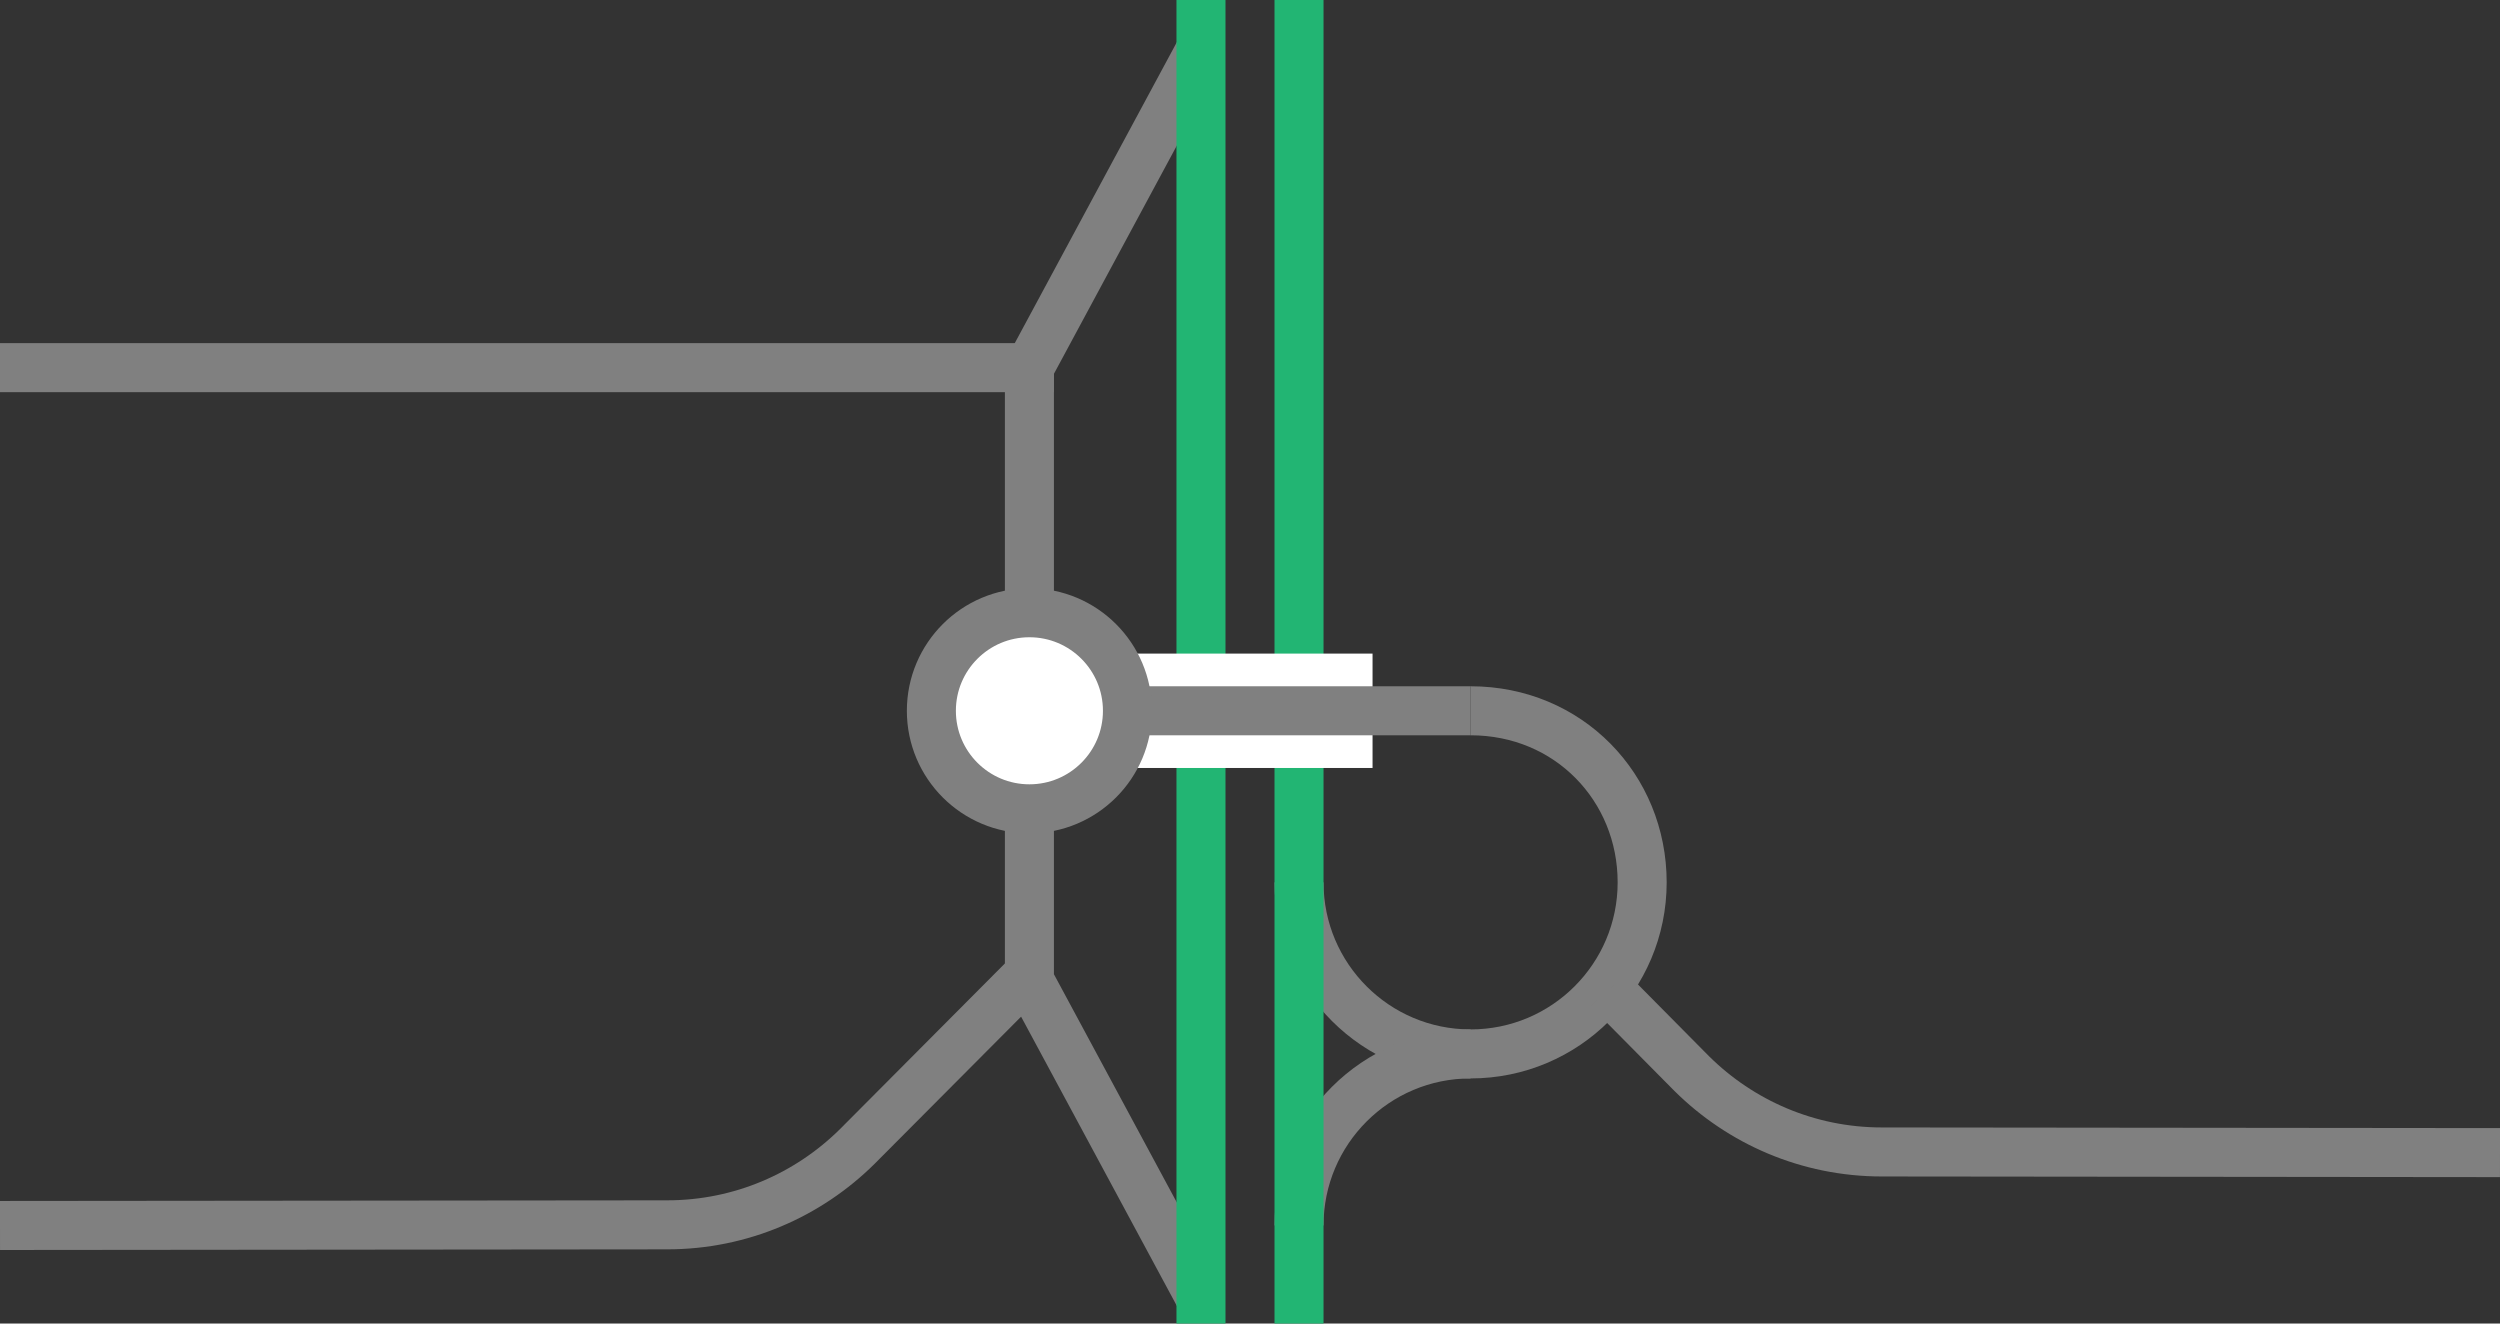 <svg viewBox="0 0 153 81" xmlns="http://www.w3.org/2000/svg"><rect x="0" y="0" width="153" height="81" fill="#333333" stroke="none"/><g fill="none"><path d="m79.5 54c0 5.8 4.7 10.5 10.5 10.5s10.5-4.7 10.5-10.5-4.5-10.5-10.5-10.5" stroke="#808080" stroke-miterlimit="10" stroke-width="3"/><path d="m90 64.5c-5.8 0-10.5 4.7-10.5 10.5" stroke="#808080" stroke-miterlimit="10" stroke-width="3"/><path d="m73.5 3-10.5 19.5v37.5l10.5 19.5" stroke="#808080" stroke-miterlimit="10" stroke-width="3"/><path d="m79.5 0v81" stroke="#22b573" stroke-miterlimit="10" stroke-width="3"/><path d="m73.5 0v81" stroke="#22b573" stroke-miterlimit="10" stroke-width="3"/><path d="m0 41.97h3v3h-3z"/><path d="m150 39.05h3v3h-3z"/><path d="m153 70.54-37.83-.04c-4.53 0-8.64-1.83-11.63-4.79l-5.1-5.15" stroke="#808080" stroke-miterlimit="10" stroke-width="3"/></g><path d="m69 43.5h15" fill="#fff" stroke="#fff" stroke-miterlimit="10" stroke-width="7"/><path d="m64.88 43.5h25.12" fill="#fff" stroke="#808080" stroke-miterlimit="10" stroke-width="3"/><path d="m0 75 40.83-.04c4.53 0 8.64-1.83 11.63-4.79l11.08-11.13" fill="none" stroke="#808080" stroke-miterlimit="10" stroke-width="3"/><path d="m0 22.5h64.5" fill="#fff" stroke="#808080" stroke-miterlimit="10" stroke-width="3"/><circle cx="63" cy="43.5" fill="#fff" r="6" stroke="#808080" stroke-miterlimit="10" stroke-width="3"/></svg>